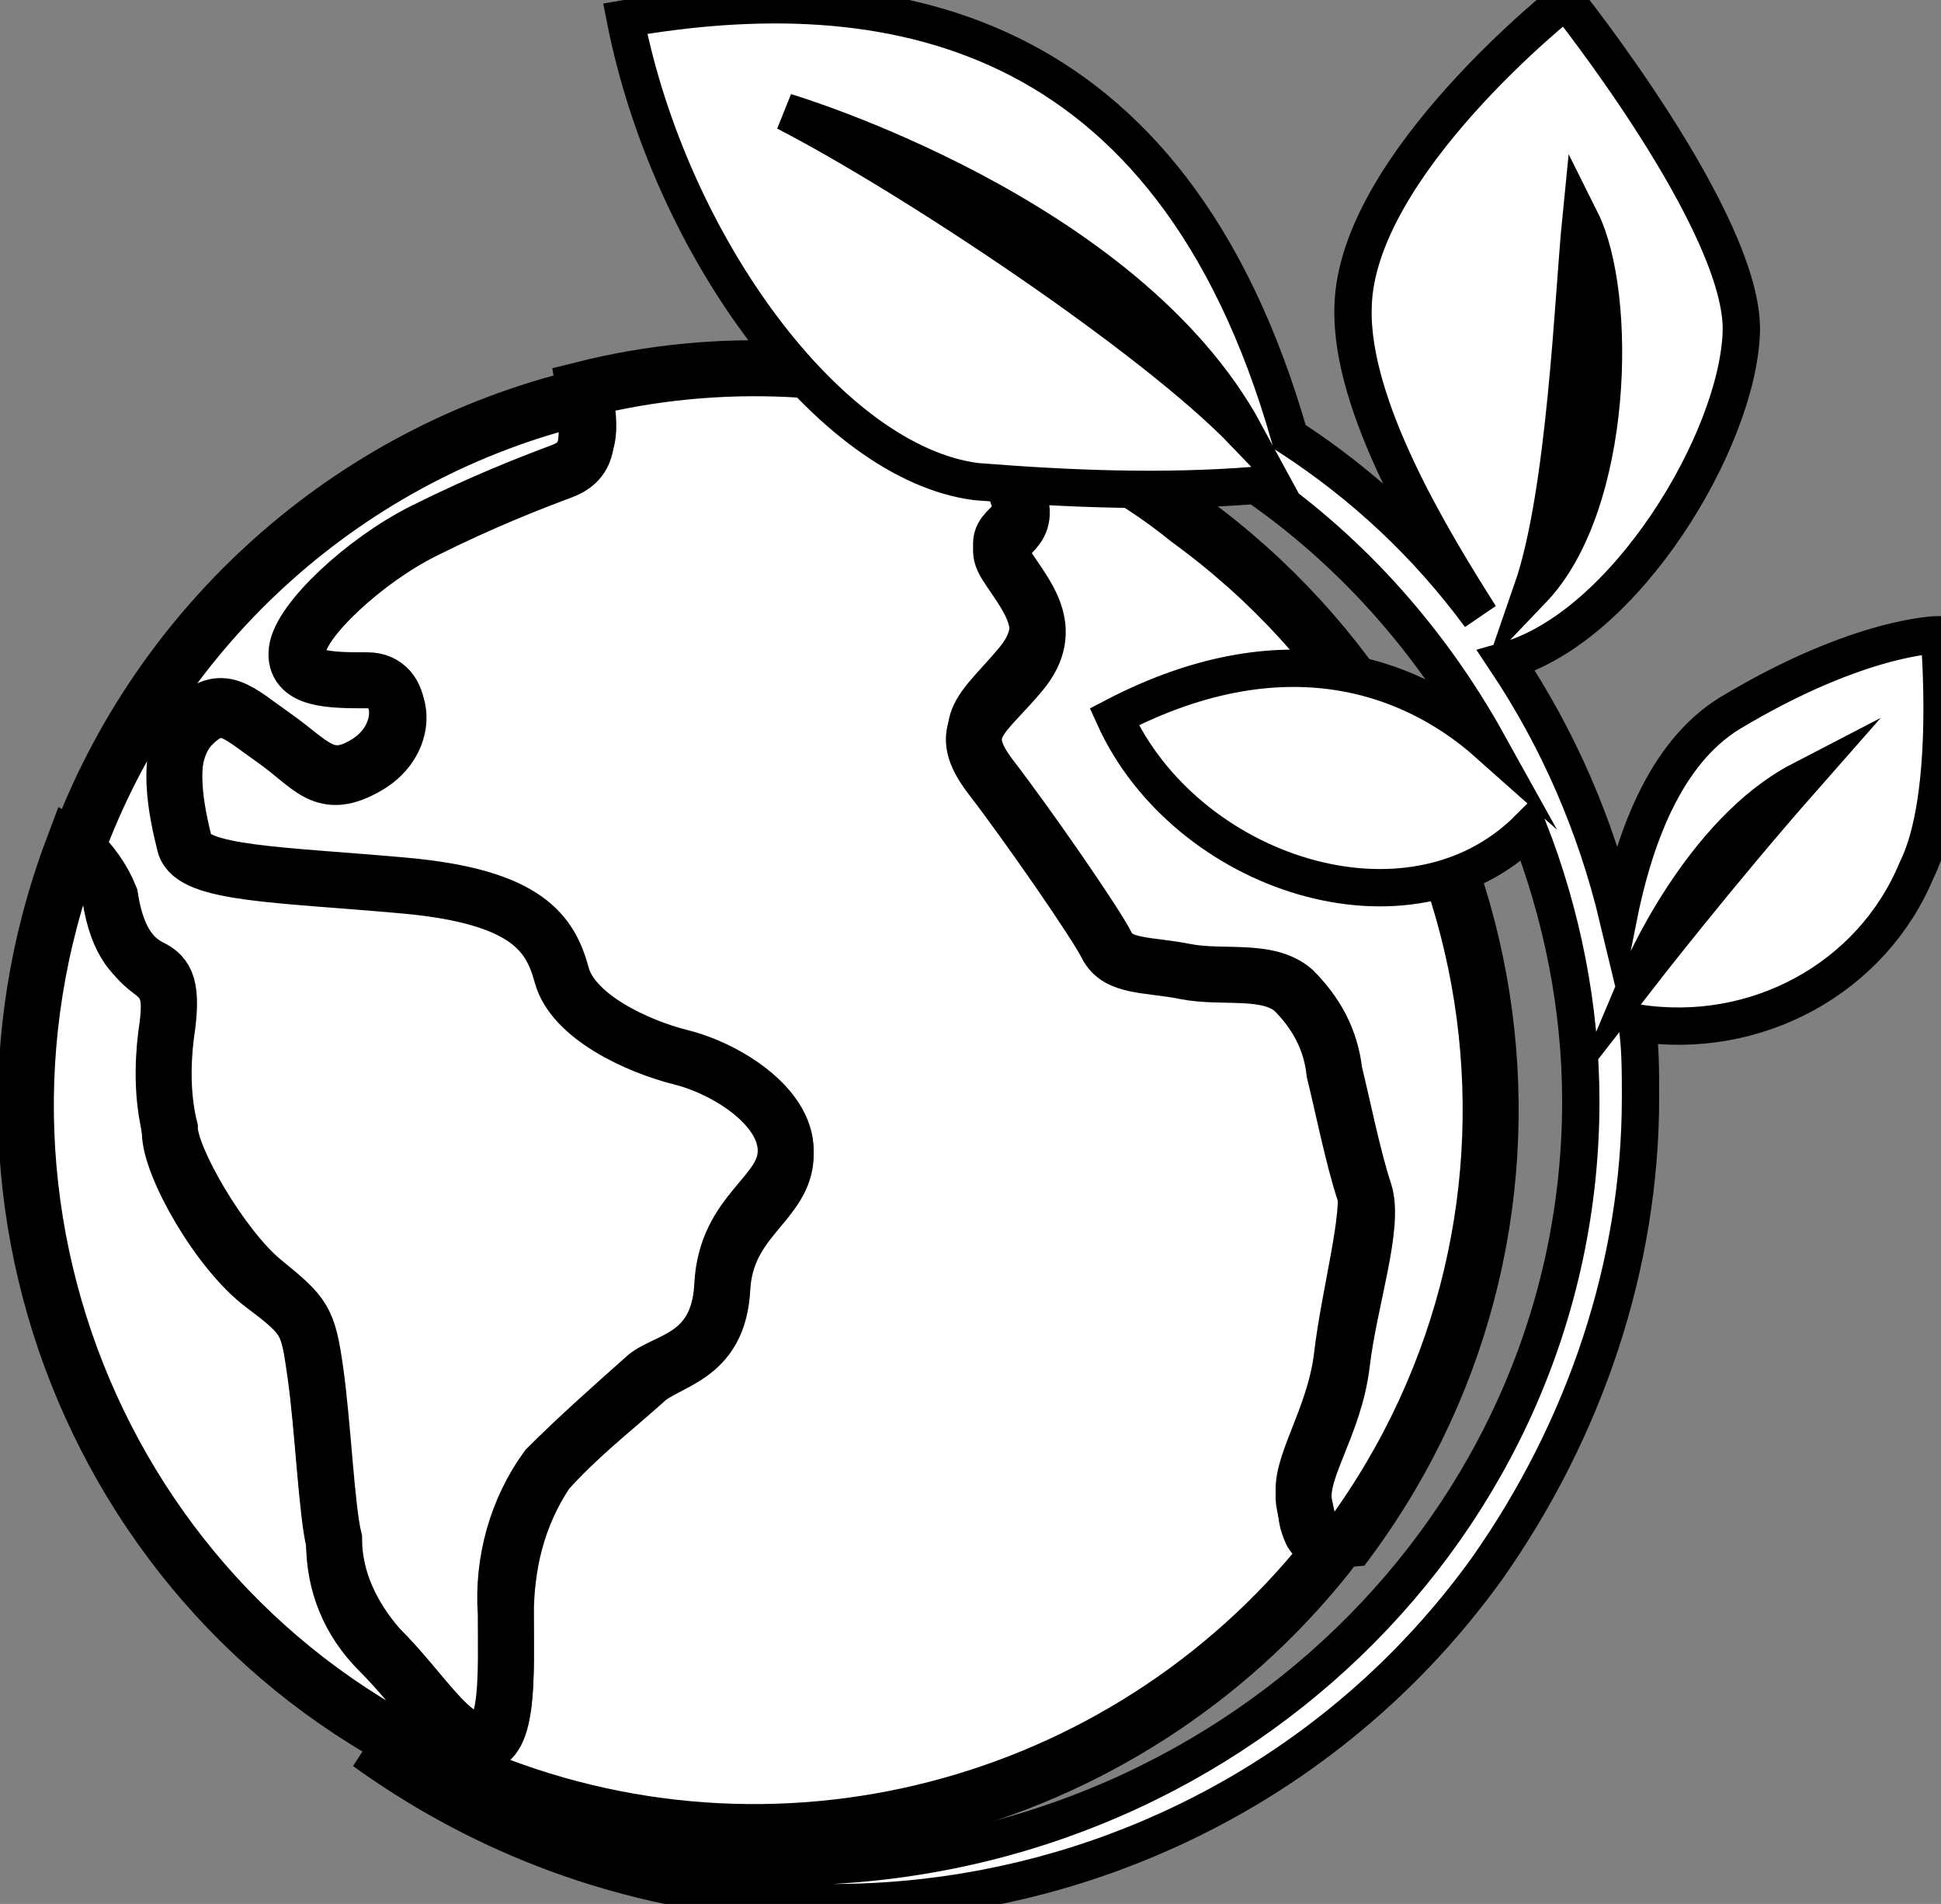 <?xml version="1.0" encoding="utf-8"?>
<!-- Generator: Adobe Illustrator 25.4.8, SVG Export Plug-In . SVG Version: 6.00 Build 0)  -->
<svg version="1.1" id="Calque_1" xmlns="http://www.w3.org/2000/svg" xmlns:xlink="http://www.w3.org/1999/xlink" x="0px" y="0px"
	 viewBox="0 0 52 51" style="enable-background:new 0 0 52 51;" xml:space="preserve">
<rect x="0" y="0" width="52" height="51" fill="#808080" stroke="none"/>
<style type="text/css">
	.st0{fill:#FFFFFF;stroke:#000000;stroke-width:1.5;stroke-miterlimit:10;}
	.st1{fill:#FFFFFF;stroke:#000000;stroke-miterlimit:10;}
</style>
<g id="Groupe_8786" transform="translate(0.75)">
	<g id="Groupe_8602" transform="translate(0 10.023)">
		<path id="Tracé_2827" class="st0" d="M34.2,30.1c-0.2-0.8,0.8-2.1,1-3.8s0.8-3.8,0.6-4.6s-0.6-2.4-0.8-3.2
			c-0.1-0.8-0.5-1.6-1.1-2.2c-0.7-0.6-1.8-0.4-2.9-0.5s-1.7-0.2-2.1-0.7s-2.2-3.2-3.1-4.5s-0.2-1.6,0.8-2.8s0.1-2.1-0.4-2.9
			s0.6-0.7,0.4-1.6c-0.2-0.9-0.7-2.3-0.8-2.4c-3.5-1.2-7.3-1.4-10.9-0.5c0.2,1.2,0.2,1.7-0.6,2s-2.1,0.8-3.7,1.6S7.2,6.7,7.2,7.5
			s0.9,0.8,1.9,0.8s1.2,1.5,0,2.2s-1.5,0-2.5-0.7S5.2,8.6,4.4,9.4S3.9,12,4.2,12.7s2.7,0.8,5.9,1.1s3.8,1.3,4.2,2.4s2.1,1.9,3.2,2.2
			s2.8,1.2,2.8,2.5s-1.6,1.7-1.7,3.6s-1.5,1.9-2.1,2.5c-0.9,0.8-1.8,1.5-2.6,2.4c-0.8,1.2-1.1,2.5-1.1,3.9c0,1.5,0.1,3.4-0.7,3.4
			s-1.5-1.3-2.7-2.5c-0.8-0.8-1.2-1.8-1.2-2.9c-0.2-0.8-0.3-3.1-0.5-4.5s-0.2-1.5-1.4-2.4s-2.5-3.2-2.5-4.1
			c-0.1-0.8-0.2-1.7-0.1-2.5c0.2-1.2,0-1.5-0.4-1.8S2.5,15.3,2.2,14c-0.2-0.5-0.5-1-1-1.3c-3.8,10.1,1.3,21.4,11.4,25.1
			c8.2,3.1,17.5,0.3,22.7-6.8C34.2,31.1,34.3,31,34.2,30.1z"/>
		<path id="Tracé_2828" class="st0" d="M25.8,1.1c0,0.1,0.5,1.5,0.8,2.4c0.2,0.9-0.9,0.8-0.4,1.6s1.4,1.7,0.4,2.9s-1.8,1.5-0.8,2.8
			s2.8,3.9,3.1,4.5s1.1,0.5,2.1,0.7s2.2-0.1,2.9,0.5c0.6,0.6,1,1.3,1.1,2.2c0.2,0.8,0.5,2.3,0.8,3.2s-0.4,2.9-0.6,4.6
			s-1.2,2.9-1,3.8s0.1,1,1.2,0.9c6.4-8.7,4.5-20.9-4.3-27.3C29.5,2.6,27.7,1.7,25.8,1.1L25.8,1.1z"/>
		<path id="Tracé_2829" class="st0" d="M2.2,14c0.2,1.3,0.7,1.7,1.1,1.9s0.6,0.5,0.4,1.8c-0.1,0.8-0.1,1.7,0.1,2.5
			c0,0.8,1.4,3.2,2.5,4.1s1.2,1,1.4,2.4s0.3,3.7,0.5,4.5c0,1.1,0.5,2.1,1.2,2.9c1.2,1.2,1.9,2.5,2.7,2.5s0.7-1.8,0.7-3.4
			c-0.1-1.4,0.3-2.8,1.1-3.9c0.8-0.8,1.7-1.6,2.6-2.4c0.5-0.5,2-0.5,2.1-2.5s1.7-2.4,1.7-3.6s-1.6-2.2-2.8-2.5s-2.9-1.1-3.2-2.2
			s-0.9-2.1-4.2-2.4s-5.7-0.3-5.9-1.1s-0.6-2.5,0.2-3.3S5.6,9,6.6,9.7s1.4,1.4,2.5,0.7s1-2.2,0-2.2s-2,0-1.9-0.8S9,5,10.6,4.2
			s2.9-1.3,3.7-1.6s0.7-0.9,0.6-2C8.6,2.1,3.5,6.7,1.3,12.7C1.7,13.1,2,13.5,2.2,14z"/>
	</g>
	<path id="Tracé_2830" class="st1" d="M51.2,17c0,0-2.1,0-5.6,2.1c-1.8,1.1-2.6,3.5-3,5.5c-0.6-2.5-1.6-4.8-3-6.9l0,0
		c3.2-0.9,6.2-5.9,6.3-8.8S41.2,0,41.2,0s-5.6,4.4-5.7,8.2c-0.1,2.7,2.2,6.4,3.4,8.3c-1.4-1.9-3.1-3.5-5.1-4.8
		C30.6,0.5,22.9-0.7,16,0.5c1.2,6.1,5.5,11.9,9.4,12.4c2.5,0.2,5,0.3,7.5,0.1c2.6,1.8,4.7,4.2,6.2,6.9c-1.8-1.6-5.2-3.2-10-0.7
		c1.9,4.2,7.9,6.2,11.1,3c0.9,2.3,1.4,4.8,1.4,7.3c0,11.3-9.5,20.5-21.3,20.5c-4,0-7.9-1.1-11.3-3.1c9.7,7,23.2,4.7,30.1-4.9
		c2.6-3.7,4.1-8.1,4.1-12.6c0-0.7,0-1.4-0.1-2c3.2,0.5,6.3-1.2,7.5-4.1C51.6,21.3,51.2,17,51.2,17z M41.6,5.9c1,2,0.9,7.6-1.3,9.9
		C41.2,13.2,41.4,7.9,41.6,5.9L41.6,5.9z M20.3,3c0,0,9.1,2.7,12.3,8.6C30.1,9,23.6,4.7,20.3,3L20.3,3z M43.2,26.1
		c0,0,1.6-3.8,4.3-5.2C45.3,23.4,43.2,26.1,43.2,26.1L43.2,26.1z"/>
</g>
</svg>
